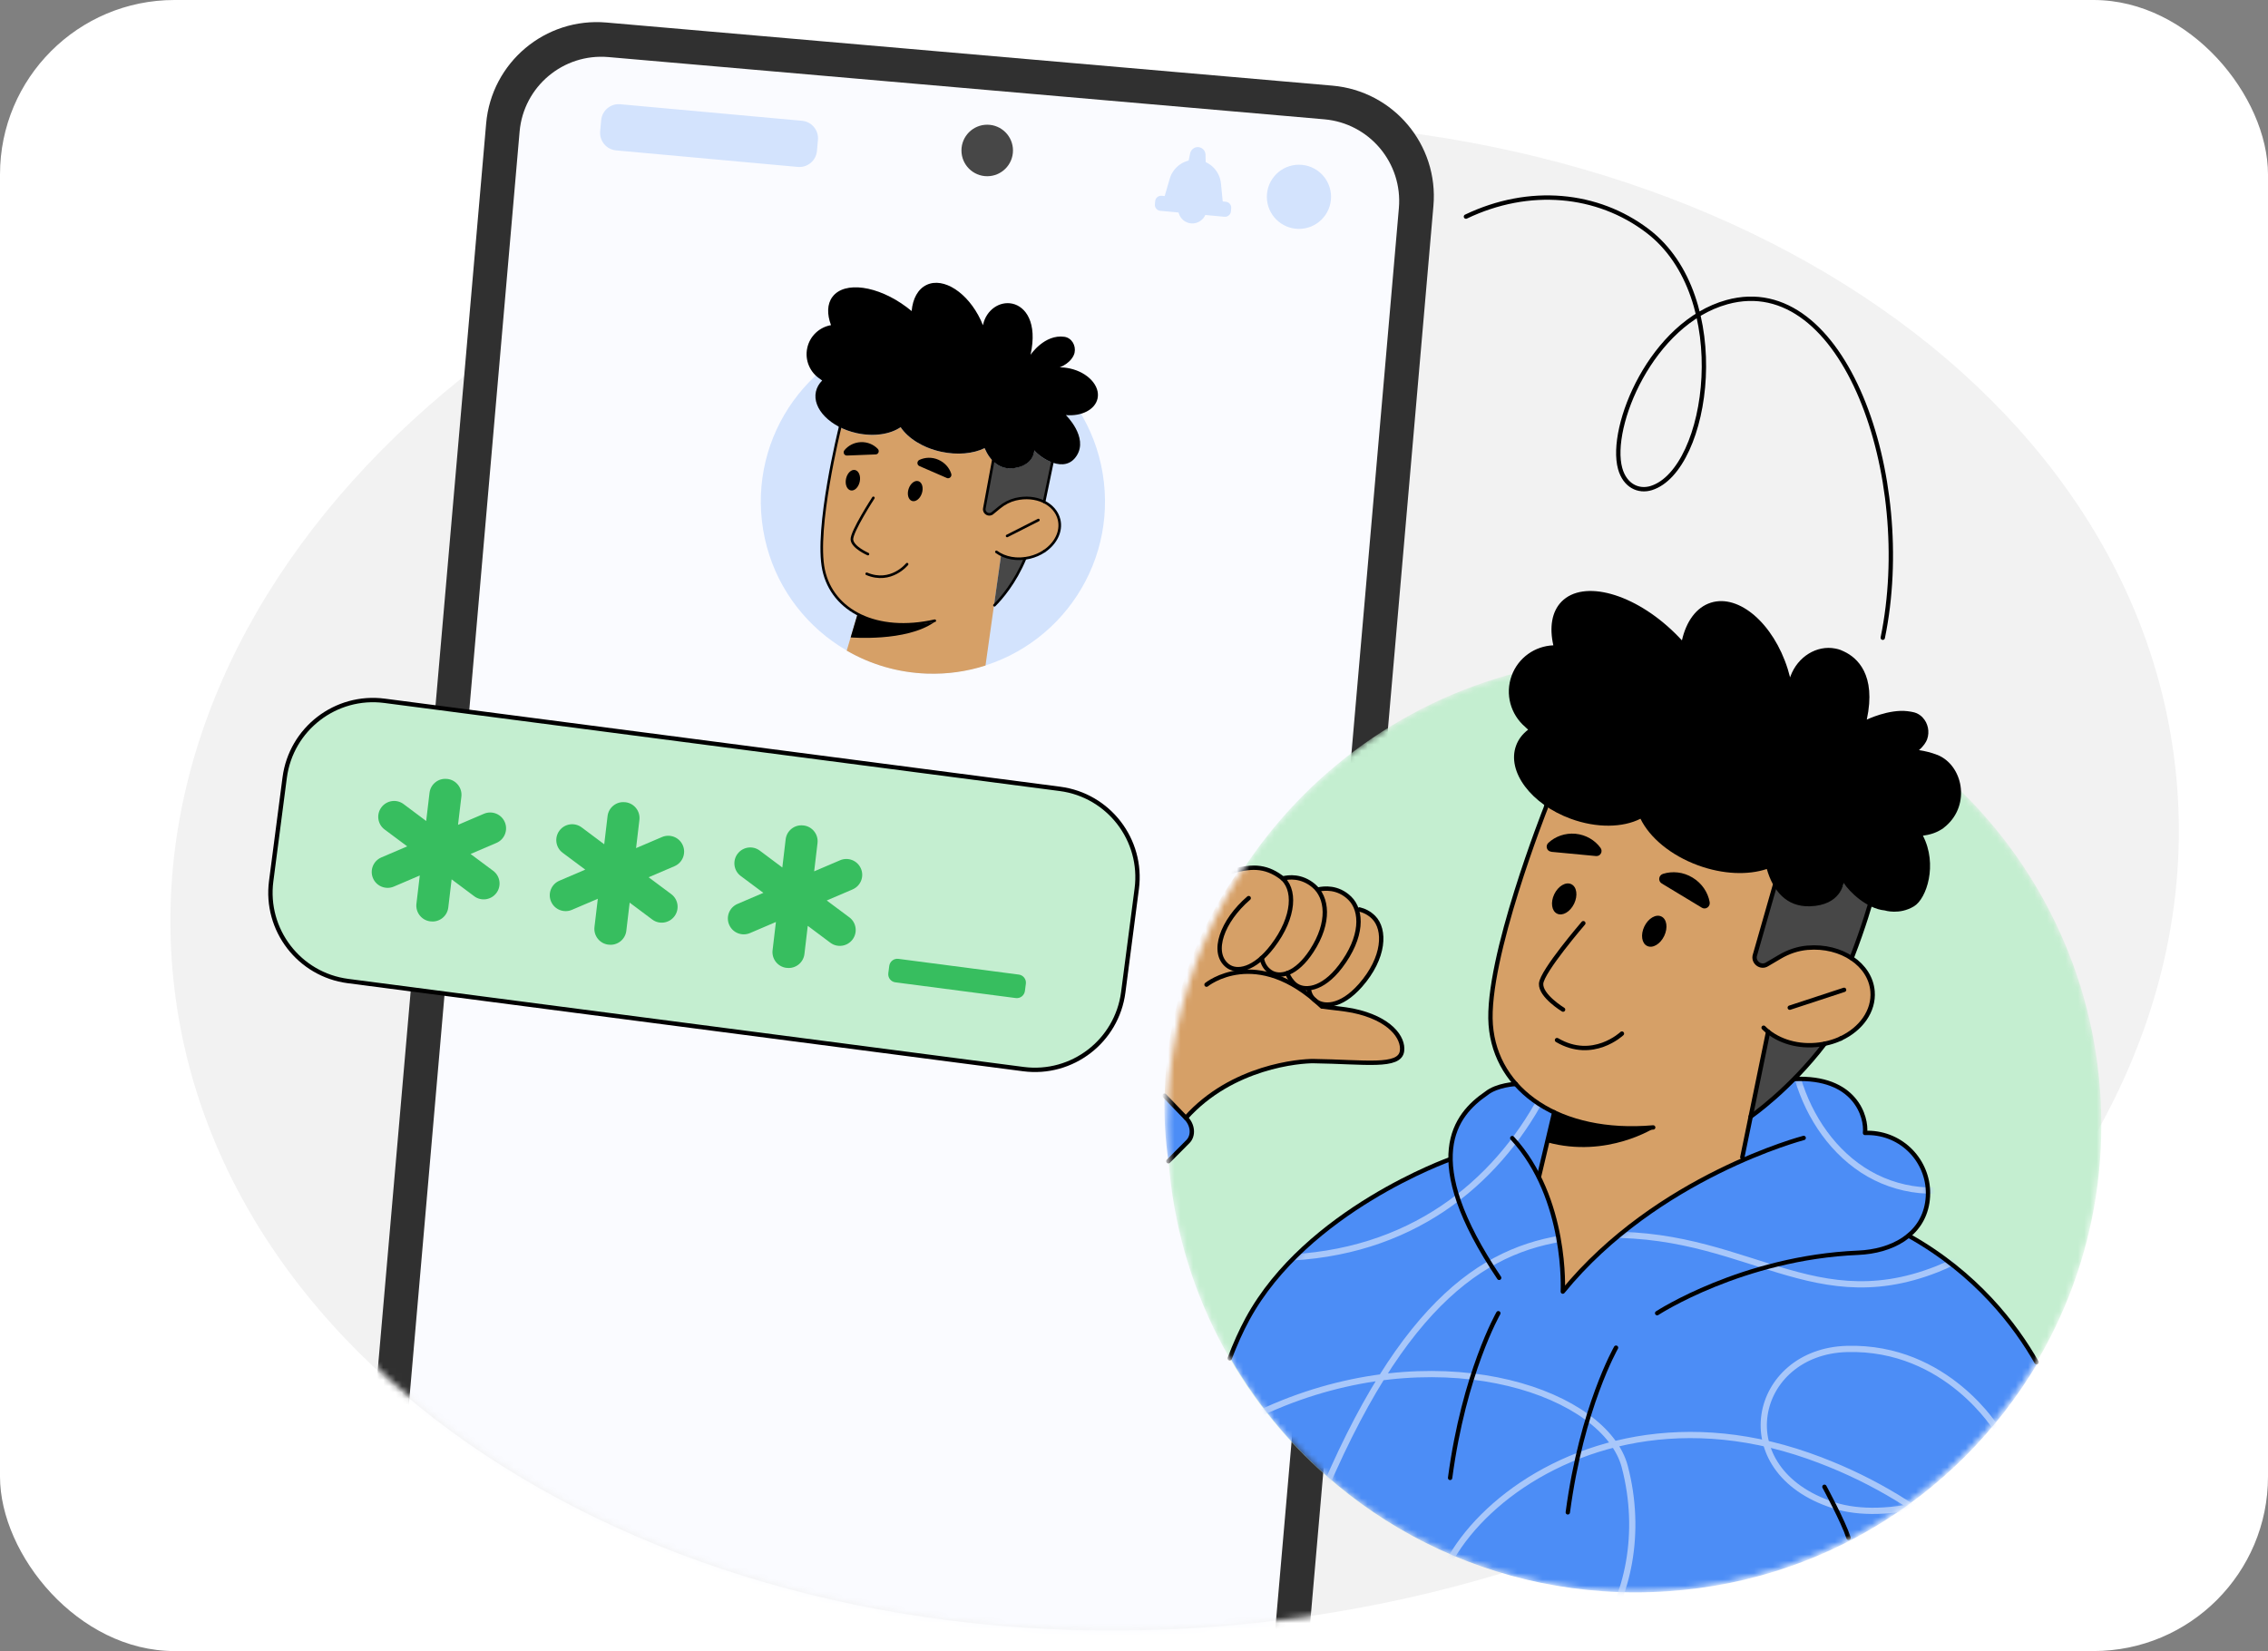 <svg width="364" height="265" viewBox="0 0 364 265" fill="none" xmlns="http://www.w3.org/2000/svg">
<rect x="0" y="0" width="364" height="265" fill="#808080" stroke="none"/>
<g clip-path="url(#clip0_8270_36720)">
<rect width="364" height="265" rx="28" fill="white"/>
<path d="M200.982 260.541C289.724 251.325 356.085 190.152 349.203 123.906C342.321 57.661 264.802 11.43 176.059 20.646C87.317 29.862 20.956 91.035 27.838 157.28C34.72 223.525 112.239 269.757 200.982 260.541Z" fill="#F2F2F2"/>
<mask id="mask0_8270_36720" style="mask-type:luminance" maskUnits="userSpaceOnUse" x="27" y="2" width="324" height="260">
<path d="M349.573 123.887C345.217 82.026 322.891 44.944 277.117 28.011L266.886 2.385H107.044H73.5C73.5 9.885 73.5 53.5 73.5 61.48C42.275 86.945 24.475 121.37 28.21 157.286C35.101 223.527 112.619 269.761 201.357 260.53C290.096 251.308 356.455 190.129 349.573 123.887Z" fill="white"/>
</mask>
<g mask="url(#mask0_8270_36720)">
<path d="M73.602 276.428L190.11 286.558C199.92 287.411 208.564 280.151 209.417 270.344L230.056 33.048C230.909 23.241 223.648 14.598 213.839 13.745L97.33 3.616C87.52 2.763 78.876 10.022 78.023 19.83L57.384 257.125C56.531 266.933 63.792 275.575 73.602 276.428Z" fill="#303030"/>
<path d="M74.868 271.06L189.757 281.049C197 281.679 203.382 276.319 204.012 269.077L224.511 33.401C225.14 26.16 219.779 19.779 212.536 19.149L97.647 9.16C90.404 8.53 84.022 13.89 83.392 21.132L62.894 256.808C62.264 264.049 67.625 270.43 74.868 271.06Z" fill="#FAFBFF"/>
<path d="M170.112 126.616L61.719 112.482C53.888 111.461 46.712 116.981 45.69 124.813L43.523 141.432C42.502 149.264 48.023 156.44 55.854 157.461L164.246 171.595C172.078 172.617 179.254 167.096 180.275 159.264L182.442 142.645C183.464 134.814 177.943 127.637 170.112 126.616Z" fill="#C4EED0" stroke="black" stroke-width="0.7" stroke-linecap="round" stroke-linejoin="round"/>
<path d="M81.014 131.948C80.463 130.657 78.963 130.061 77.672 130.612L73.51 132.39L74.047 127.861C74.214 126.468 73.213 125.194 71.821 125.026L71.771 125.027C70.378 124.85 69.104 125.851 68.936 127.244L68.4 131.773L64.775 129.061C63.651 128.22 62.055 128.455 61.213 129.579C60.371 130.703 60.597 132.3 61.731 133.141L65.356 135.843L61.204 137.621C59.913 138.172 59.307 139.672 59.868 140.963C60.419 142.254 61.919 142.85 63.21 142.299L67.372 140.521L66.835 145.05C66.668 146.443 67.669 147.717 69.061 147.884L69.112 147.883C70.505 148.061 71.778 147.06 71.946 145.667L72.482 141.138L76.107 143.849C77.231 144.691 78.827 144.455 79.669 143.331C80.511 142.208 80.285 140.611 79.151 139.769L75.527 137.068L79.678 135.29C80.97 134.739 81.575 133.239 81.014 131.948Z" fill="#37BE5F"/>
<path d="M109.589 135.684C109.038 134.393 107.538 133.797 106.247 134.348L102.085 136.126L102.621 131.597C102.789 130.204 101.788 128.93 100.395 128.763L100.345 128.764C98.952 128.586 97.678 129.587 97.511 130.98L96.974 135.509L93.35 132.798C92.226 131.956 90.629 132.192 89.788 133.316C88.946 134.44 89.172 136.036 90.306 136.878L93.93 139.579L89.778 141.357C88.487 141.908 87.881 143.408 88.442 144.699C88.993 145.99 90.493 146.586 91.784 146.035L95.946 144.257L95.41 148.786C95.242 150.179 96.243 151.453 97.636 151.621L97.686 151.62C99.079 151.797 100.353 150.796 100.52 149.403L101.057 144.874L104.681 147.586C105.805 148.428 107.402 148.192 108.243 147.068C109.085 145.944 108.859 144.347 107.726 143.506L104.101 140.804L108.253 139.027C109.544 138.475 110.15 136.975 109.589 135.684Z" fill="#37BE5F"/>
<path d="M138.173 139.411C137.622 138.119 136.122 137.524 134.831 138.075L130.669 139.853L131.206 135.323C131.373 133.93 130.372 132.656 128.979 132.489L128.929 132.49C127.536 132.312 126.262 133.313 126.095 134.706L125.558 139.235L121.934 136.524C120.81 135.682 119.214 135.918 118.372 137.042C117.53 138.166 117.756 139.762 118.89 140.604L122.514 143.305L118.362 145.083C117.071 145.634 116.466 147.134 117.027 148.425C117.578 149.716 119.078 150.312 120.369 149.761L124.53 147.983L123.994 152.513C123.826 153.906 124.827 155.179 126.22 155.347L126.27 155.346C127.663 155.523 128.937 154.523 129.105 153.13L129.641 148.6L133.266 151.312C134.389 152.154 135.986 151.918 136.828 150.794C137.67 149.67 137.444 148.074 136.31 147.232L132.685 144.53L136.837 142.753C138.128 142.202 138.734 140.702 138.173 139.411Z" fill="#37BE5F"/>
<path d="M163.515 156.424L144.19 153.9C143.472 153.806 142.815 154.312 142.721 155.029L142.568 156.199C142.474 156.917 142.98 157.574 143.698 157.668L163.023 160.192C163.741 160.285 164.398 159.78 164.492 159.062L164.645 157.892C164.738 157.175 164.233 156.517 163.515 156.424Z" fill="#37BE5F"/>
<path d="M158.442 28.284C160.725 28.284 162.577 26.433 162.577 24.15C162.577 21.867 160.725 20.016 158.442 20.016C156.158 20.016 154.307 21.867 154.307 24.15C154.307 26.433 156.158 28.284 158.442 28.284Z" fill="#474747"/>
<path d="M152.855 107.942C168.01 106.215 178.895 92.529 177.167 77.374C175.44 62.219 161.754 51.334 146.599 53.061C131.443 54.789 120.558 68.475 122.286 83.63C124.014 98.785 137.7 109.67 152.855 107.942Z" fill="#D3E3FD"/>
<path d="M169.98 83.416C169.68 82.159 168.782 81.164 167.573 80.56C166.296 79.934 164.675 79.739 163.02 80.138L162.996 80.141C162.057 80.369 161.192 80.823 160.442 81.439L159.311 82.364C158.736 82.876 157.847 82.374 157.978 81.618L159.379 74.016C159.257 73.897 159.146 73.771 159.034 73.639C158.629 73.148 158.291 72.572 158.014 71.934C156.21 72.827 153.665 73.093 151.004 72.504C148.084 71.859 145.722 70.344 144.537 68.573C142.882 69.714 140.247 70.141 137.481 69.528C136.51 69.313 135.617 68.993 134.811 68.59C134.797 68.676 134.796 68.724 134.796 68.724C134.796 68.724 130.776 84.887 132.178 91.47C132.842 94.591 134.781 97.06 137.637 98.562L137.622 98.594L135.893 104.43C139.696 106.632 144.075 107.954 148.774 108.118C152.056 108.233 155.211 107.77 158.167 106.818L159.531 97.152L160.678 89.06C161.771 89.605 163.117 89.825 164.518 89.629C164.762 89.602 165.004 89.556 165.244 89.492C166.119 89.284 166.9 88.936 167.578 88.484C169.411 87.262 170.424 85.301 169.968 83.417L169.98 83.416Z" fill="#D6A067"/>
<path d="M146.375 80.407C146.97 80.599 147.672 80.042 147.958 79.165C148.244 78.288 147.994 77.418 147.406 77.232C146.817 77.04 146.109 77.597 145.823 78.474C145.537 79.351 145.787 80.221 146.375 80.407Z" fill="black"/>
<path d="M159.529 97.128L159.596 97.138C160.652 96.083 162.878 93.549 164.521 89.605C163.12 89.801 161.762 89.576 160.674 89.03L159.535 97.127L159.529 97.128Z" fill="#474747"/>
<path d="M165.977 72.268C165.977 72.268 166.028 74.572 162.88 75.1C161.412 75.346 160.256 74.881 159.364 73.993L157.963 81.595C157.826 82.353 158.721 82.848 159.291 82.343L160.422 81.424C161.172 80.807 162.043 80.352 162.982 80.124C162.982 80.124 162.994 80.123 163.006 80.122C164.661 79.722 166.288 79.917 167.56 80.549L168.877 74.224C167.6 73.76 166.459 72.853 165.977 72.274L165.977 72.268Z" fill="#474747"/>
<path d="M136.538 78.712C137.15 78.841 137.789 78.208 137.982 77.305C138.174 76.403 137.832 75.567 137.226 75.437C136.62 75.307 135.975 75.942 135.782 76.844C135.589 77.747 135.932 78.582 136.538 78.712Z" fill="black"/>
<path d="M139.301 88.933C139.301 88.933 136.826 87.859 136.726 86.609C136.626 85.36 140.172 79.908 140.172 79.908" stroke="black" stroke-width="0.419" stroke-linecap="round" stroke-linejoin="round"/>
<path d="M151.949 76.714L147.564 74.808C147.132 74.616 147.135 74.012 147.565 73.812C148.476 73.389 149.586 73.341 150.608 73.791C151.636 74.241 152.359 75.075 152.667 76.035C152.815 76.483 152.375 76.907 151.943 76.715L151.949 76.714Z" fill="black"/>
<path d="M135.942 73.117L140.535 72.937C140.992 72.921 141.195 72.373 140.88 72.047C140.209 71.346 139.232 70.921 138.157 70.965C137.083 71.009 136.145 71.508 135.531 72.259C135.239 72.612 135.486 73.139 135.942 73.117Z" fill="black"/>
<path d="M139.101 92.099C143.016 93.745 145.583 90.551 145.583 90.551" stroke="black" stroke-width="0.419" stroke-linecap="round" stroke-linejoin="round"/>
<path d="M161.634 86.02L166.656 83.469" stroke="black" stroke-width="0.419" stroke-linecap="round" stroke-linejoin="round"/>
<path d="M159.548 73.327C159.968 70.402 159.954 62.817 149.12 60.523C135.603 57.656 134.795 68.712 134.795 68.712C134.795 68.712 130.781 84.875 132.183 91.458C133.584 98.041 140.681 101.725 150.025 99.628" stroke="black" stroke-width="0.419" stroke-linecap="round" stroke-linejoin="round"/>
<path d="M167.589 88.471C169.421 87.249 170.428 85.289 169.978 83.404C169.358 80.821 166.242 79.355 163.013 80.127C163.007 80.128 163.001 80.128 162.995 80.129C162.056 80.357 161.185 80.812 160.434 81.422L159.309 82.346C158.74 82.858 157.845 82.356 157.982 81.599L159.445 73.695" stroke="black" stroke-width="0.419" stroke-linecap="round" stroke-linejoin="round"/>
<path d="M159.917 88.58C161.267 89.572 163.241 89.962 165.255 89.479C166.124 89.271 166.91 88.922 167.588 88.471" stroke="black" stroke-width="0.419" stroke-linecap="round" stroke-linejoin="round"/>
<path d="M159.604 97.149C160.659 96.094 162.886 93.561 164.529 89.616" stroke="black" stroke-width="0.419" stroke-linecap="round" stroke-linejoin="round"/>
<path d="M167.572 80.548L168.974 73.802" stroke="black" stroke-width="0.419" stroke-linecap="round" stroke-linejoin="round"/>
<path d="M137.627 98.587L136.525 102.307C136.525 102.307 145.429 103.065 149.972 99.846C149.972 99.846 143.486 101.363 137.627 98.581L137.627 98.587Z" fill="black"/>
<path d="M131.597 60.814C131.709 60.904 131.828 60.993 131.952 61.075C131.448 61.579 131.101 62.18 130.949 62.854C130.345 65.601 133.272 68.584 137.486 69.515C140.251 70.123 142.887 69.702 144.542 68.56C145.727 70.331 148.089 71.853 151.009 72.497C153.669 73.08 156.214 72.814 158.019 71.927C158.948 74.047 160.515 75.515 162.894 75.117C166.042 74.589 165.991 72.285 165.991 72.285C166.991 73.492 170.875 76.137 172.796 73.15C174.717 70.162 171.063 66.623 171.063 66.623C173.573 66.849 175.753 65.762 176.151 63.962C176.596 61.939 174.613 59.783 171.718 59.142C171.161 59.018 170.611 58.96 170.081 58.966C171.809 58.251 172.351 57.134 172.461 56.62C172.715 55.458 172.001 54.224 170.824 54.057C167.655 53.61 165.419 56.898 165.395 56.956C166.547 51.722 164.572 49.203 162.487 48.741C160.395 48.28 158.293 49.78 157.784 52.088C157.777 52.131 157.769 52.168 157.762 52.211C157.652 51.94 157.536 51.663 157.409 51.389C155.338 46.981 151.454 44.444 148.729 45.72C147.309 46.388 146.487 47.953 146.314 49.927C146.054 49.71 145.788 49.499 145.512 49.295C140.857 45.815 135.52 45.078 133.6 47.649C132.736 48.803 132.716 50.428 133.369 52.187C131.536 52.51 129.988 53.899 129.563 55.829C129.125 57.809 130.001 59.778 131.609 60.819L131.597 60.814Z" fill="black"/>
<path d="M208.474 36.738C211.319 36.738 213.625 34.432 213.625 31.588C213.625 28.744 211.319 26.438 208.474 26.438C205.629 26.438 203.323 28.744 203.323 31.588C203.323 34.432 205.629 36.738 208.474 36.738Z" fill="#D3E3FD"/>
<path d="M193.529 34.276C193.908 33.081 193.245 31.805 192.05 31.427C190.854 31.049 189.578 31.711 189.2 32.906C188.821 34.102 189.484 35.377 190.68 35.756C191.875 36.134 193.151 35.472 193.529 34.276Z" fill="#D3E3FD"/>
<path d="M193.517 26.465L190.681 26.2L191.016 24.601C191.149 23.983 191.723 23.558 192.35 23.611C192.978 23.673 193.464 24.195 193.481 24.831L193.517 26.465Z" fill="#D3E3FD"/>
<path d="M128.716 19.385L99.557 16.732C98.002 16.59 96.627 17.736 96.485 19.291L96.323 21.067C96.182 22.622 97.328 23.997 98.883 24.139L128.041 26.792C129.596 26.933 130.972 25.788 131.113 24.233L131.275 22.456C131.416 20.901 130.271 19.526 128.716 19.385Z" fill="#D3E3FD"/>
<path d="M196.388 33.84L195.955 29.442C195.761 27.436 194.17 25.855 192.165 25.67C190.159 25.484 188.304 26.747 187.739 28.673L186.502 32.913L196.388 33.832V33.84Z" fill="#D3E3FD"/>
<path d="M196.739 32.382L186.438 31.423C185.913 31.374 185.448 31.76 185.399 32.285L185.352 32.795C185.303 33.319 185.689 33.784 186.213 33.833L196.514 34.792C197.039 34.841 197.504 34.455 197.553 33.931L197.6 33.42C197.649 32.896 197.264 32.431 196.739 32.382Z" fill="#D3E3FD"/>
</g>
<path d="M302.173 102.361C307.486 76.504 295.945 43.293 277.161 48.495C265.057 51.843 258.177 68.504 260.024 75.201C260.793 77.981 262.989 78.975 265.029 78.332C274.301 75.412 278.345 47.628 264.415 37.059C256.404 30.977 245.456 29.902 235.275 34.767" stroke="black" stroke-width="0.7" stroke-linecap="round" stroke-linejoin="round"/>
<mask id="mask1_8270_36720" style="mask-type:luminance" maskUnits="userSpaceOnUse" x="187" y="105" width="151" height="151">
<path d="M262.288 255.483C303.689 255.483 337.252 221.927 337.252 180.533C337.252 139.138 303.689 105.582 262.288 105.582C220.886 105.582 187.323 139.138 187.323 180.533C187.323 221.927 220.886 255.483 262.288 255.483Z" fill="white"/>
</mask>
<g mask="url(#mask1_8270_36720)">
<path d="M262.288 255.483C303.689 255.483 337.252 221.927 337.252 180.533C337.252 139.138 303.689 105.582 262.288 105.582C220.886 105.582 187.323 139.138 187.323 180.533C187.323 221.927 220.886 255.483 262.288 255.483Z" fill="#C4EED0"/>
<path d="M306.498 198.402C308.044 197.113 309.148 195.355 309.502 193.102C310.332 187.829 306.727 182.865 301.453 182.034C300.799 181.919 300.137 181.893 299.492 181.919C299.748 179.738 299.006 177.618 297.592 176.257C293.961 172.547 287.944 173.183 287.944 173.183C286.522 174.976 281.009 179.19 281.009 179.19L280.329 183.58L279.816 185.85L280.002 186.274C271.776 189.869 259.902 196.486 250.997 207.412C250.997 207.412 250.855 196.406 247.021 188.739L249.433 178.554C246.553 177.344 245.254 176.142 243.425 174.075C243.08 174.102 240.333 174.279 238.698 175.604C235.951 177.503 232.903 180.533 232.991 186.151H232.911C232.911 186.151 209.861 194.321 200.372 211.82C199.383 213.658 198.437 215.778 197.536 218.118C210.497 240.52 234.731 255.581 262.473 255.581C290.215 255.581 313.972 240.794 327.03 218.754C323.682 212.845 317.382 204.515 306.498 198.429V198.402Z" fill="#4C8DF6"/>
<mask id="mask2_8270_36720" style="mask-type:luminance" maskUnits="userSpaceOnUse" x="197" y="173" width="131" height="83">
<path d="M306.498 198.402C308.044 197.113 309.148 195.355 309.502 193.102C310.332 187.829 306.727 182.865 301.453 182.034C300.799 181.919 300.137 181.893 299.492 181.919C299.836 179.004 298.387 176.204 295.949 175.162C294.867 174.276 292.111 173.035 290.406 173.177C287.956 172.8 286.668 174.119 285.753 175.754C282.615 177.417 280.887 178.799 280.62 182.193L279.799 185.824L279.984 186.248C271.759 189.843 259.885 196.459 250.979 207.386C250.979 207.386 251.403 199.515 248.24 191.512L250.352 179.393L250.511 179.022C247.63 177.812 245.236 176.116 243.407 174.049C243.063 174.075 240.315 174.252 238.681 175.577C235.933 177.476 232.885 180.506 232.973 186.124H232.894C232.894 186.124 209.843 194.295 200.355 211.794C199.365 213.631 198.42 215.751 197.519 218.092C210.479 240.493 234.714 255.554 262.456 255.554C290.197 255.554 313.954 240.767 327.013 218.728C323.664 212.818 317.365 204.489 306.48 198.402H306.498Z" fill="white"/>
</mask>
<g mask="url(#mask2_8270_36720)">
<path d="M156.71 221.316C156.71 221.316 188.913 224.761 201.653 197.872C213.89 172.079 191.263 145.614 176.642 154.13C162.055 162.645 170.475 202.713 205.435 201.892C247.454 200.902 259.849 155.799 252.189 137.161" stroke="#A8C7FA" stroke-miterlimit="10"/>
<path d="M332.393 144.113C332.393 144.113 340.336 192.051 310.889 203.702C289.623 212.085 279.101 195.964 253.232 198.455C239.061 199.816 225.225 208.093 211.354 241.96C200.655 267.991 190.027 283.317 177.516 281.241C154.342 277.39 174.247 237.799 205.974 225.194C232.452 214.665 257.702 223.728 260.768 235.414C266.325 256.605 251.739 277.152 235.553 268.327C217.15 258.345 247.551 218.719 290.18 233.647C327.834 246.836 339.046 283.282 339.046 283.282" stroke="#A8C7FA" stroke-miterlimit="10"/>
<path d="M320.59 229.593C320.59 229.593 312.514 216.069 296.435 216.511C281.309 216.917 276.98 235.997 294.253 241.589C311.525 247.18 343.834 225.132 343.834 225.132" stroke="#A8C7FA" stroke-miterlimit="10"/>
<path d="M297.315 147.408C292.659 152.77 287.746 158.706 287.455 165.799C287.366 167.866 287.702 169.959 288.215 171.982C289.814 178.271 293.48 184.199 298.923 187.767C304.365 191.336 311.671 192.263 317.52 189.41" stroke="#A8C7FA" stroke-miterlimit="10"/>
</g>
<path d="M197.36 218.021C198.252 215.68 199.206 213.56 200.204 211.723C209.693 194.224 232.744 186.062 232.744 186.062" stroke="black" stroke-width="0.7" stroke-miterlimit="10" stroke-linecap="round"/>
<path d="M297.159 153.662C295.286 152.407 292.795 151.745 290.127 151.974C290.118 151.974 290.1 151.974 290.091 151.983C288.519 152.107 287.008 152.628 285.665 153.432L283.615 154.633C282.573 155.313 281.256 154.289 281.654 153.105L284.781 142.169C284.596 141.843 284.41 141.516 284.251 141.171C283.986 140.597 283.774 139.988 283.58 139.343C280.576 140.359 276.565 140.235 272.554 138.76C268.136 137.143 264.779 134.29 263.304 131.287C260.485 132.709 256.289 132.824 252.119 131.287C250.661 130.757 249.327 130.059 248.161 129.264C248.116 129.405 248.108 129.485 248.108 129.485C248.108 129.485 238.46 153.794 239.264 164.341C239.538 167.972 240.934 171.205 243.257 173.828C245.068 175.895 246.579 177.317 249.45 178.536L247.039 188.721L248.09 191.309C251.253 199.312 250.829 207.165 250.829 207.165C259.734 196.238 271.609 189.622 279.834 186.027L279.648 185.603L280.991 179.057L283.783 165.436C285.709 166.973 288.457 167.821 291.425 167.574C291.929 167.53 292.406 167.459 292.874 167.371C293.784 167.185 294.641 166.894 295.436 166.523C298.696 165.021 300.799 162.106 300.543 158.953C300.366 156.78 299.085 154.907 297.168 153.644L297.159 153.662Z" fill="#D6A067"/>
<path d="M242.709 182.67C251.624 192.343 250.82 207.306 250.82 207.306C265.91 188.801 289.482 182.644 289.482 182.644" stroke="black" stroke-width="0.7" stroke-linecap="round" stroke-linejoin="round"/>
<path d="M240.607 205.098C227.708 185.93 233.574 178.916 238.522 175.515C240.271 174.102 243.284 173.987 243.284 173.987" stroke="black" stroke-width="0.7" stroke-miterlimit="10" stroke-linecap="round"/>
<path d="M265.963 210.769C265.963 210.769 279.613 201.856 298.237 201.07C303.582 200.84 308.477 198.305 309.316 193.032C310.155 187.749 306.551 182.794 301.276 181.955C300.614 181.849 299.96 181.813 299.324 181.84C299.615 179.331 297.795 172.697 287.918 173.192" stroke="black" stroke-width="0.7" stroke-linecap="round" stroke-linejoin="round"/>
<path d="M306.312 198.323C317.206 204.409 323.496 212.748 326.854 218.648" stroke="black" stroke-width="0.7" stroke-miterlimit="10" stroke-linecap="round"/>
<path d="M264.364 151.833C265.247 152.257 266.467 151.533 267.094 150.225C267.721 148.918 267.518 147.514 266.634 147.098C265.76 146.674 264.532 147.399 263.904 148.706C263.277 150.013 263.48 151.418 264.364 151.833Z" fill="black"/>
<path d="M249.91 146.648C250.793 147.072 252.013 146.348 252.64 145.04C253.267 143.733 253.064 142.328 252.18 141.913C251.306 141.489 250.078 142.214 249.45 143.521C248.823 144.828 249.026 146.233 249.91 146.648Z" fill="black"/>
<path d="M250.864 162.044C250.864 162.044 247.233 159.845 247.339 157.884C247.445 155.923 254.115 148.176 254.115 148.176" stroke="black" stroke-width="0.7" stroke-linecap="round" stroke-linejoin="round"/>
<path d="M273.128 145.685L266.696 141.798C266.06 141.41 266.202 140.473 266.908 140.253C268.419 139.784 270.151 139.943 271.653 140.862C273.155 141.772 274.109 143.229 274.391 144.784C274.524 145.517 273.755 146.074 273.119 145.685H273.128Z" fill="black"/>
<path d="M295.914 141.56C295.914 141.56 295.525 145.155 290.507 145.305C287.847 145.394 286.001 144.122 284.79 142.143L281.663 153.079C281.265 154.262 282.573 155.278 283.624 154.607L285.674 153.405C287.017 152.602 288.536 152.08 290.1 151.957C290.109 151.948 290.127 151.948 290.135 151.948C292.804 151.727 295.295 152.381 297.168 153.635H297.177C298.714 149.678 299.695 146.507 300.075 145.199C298.175 144.228 296.558 142.549 295.922 141.551L295.914 141.56Z" fill="#474747"/>
<path d="M283.765 165.428L280.974 179.049C280.974 179.049 284.101 176.902 287.909 173.042C289.499 171.443 291.204 169.535 292.865 167.371C292.397 167.459 291.92 167.53 291.416 167.574C288.448 167.821 285.7 166.973 283.774 165.436L283.765 165.428Z" fill="#474747"/>
<path d="M248.956 136.719L256.147 137.399C256.863 137.47 257.296 136.657 256.872 136.083C255.971 134.847 254.539 133.99 252.861 133.822C251.182 133.672 249.618 134.246 248.505 135.279C247.975 135.765 248.258 136.64 248.965 136.702L248.956 136.719Z" fill="black"/>
<path d="M249.892 166.938C255.644 170.321 260.309 165.896 260.309 165.896" stroke="black" stroke-width="0.7" stroke-linecap="round" stroke-linejoin="round"/>
<path d="M287.246 161.735L295.966 158.873" stroke="black" stroke-width="0.7" stroke-linecap="round" stroke-linejoin="round"/>
<path d="M279.631 185.744L283.774 165.595" stroke="black" stroke-width="0.7" stroke-linecap="round" stroke-linejoin="round"/>
<path d="M247.03 188.721L249.442 178.536" stroke="black" stroke-width="0.7" stroke-linecap="round" stroke-linejoin="round"/>
<path d="M285.868 141.277C287.061 136.375 287.688 125.439 272.13 119.883C251.686 112.587 248.099 129.626 248.099 129.626C248.099 129.626 238.451 153.944 239.255 164.491C240.059 175.038 250.334 182.255 265.327 180.957" stroke="black" stroke-width="0.7" stroke-linecap="round" stroke-linejoin="round"/>
<path d="M295.428 166.682C298.679 165.171 300.79 162.265 300.534 159.112C300.181 154.801 295.525 151.665 290.135 152.116C290.127 152.116 290.109 152.116 290.1 152.116C288.527 152.248 287.017 152.769 285.665 153.564L283.624 154.766C282.582 155.446 281.265 154.412 281.672 153.238L284.967 141.719" stroke="black" stroke-width="0.7" stroke-linecap="round" stroke-linejoin="round"/>
<path d="M283.05 164.951C284.967 166.885 288.05 168.007 291.425 167.724C292.874 167.601 294.235 167.238 295.436 166.682" stroke="black" stroke-width="0.7" stroke-linecap="round" stroke-linejoin="round"/>
<path d="M292.865 167.521C287.246 174.897 280.974 179.216 280.974 179.216" stroke="black" stroke-width="0.7" stroke-linecap="round" stroke-linejoin="round"/>
<path d="M297.168 153.794C299.2 148.582 300.251 144.722 300.251 144.722" stroke="black" stroke-width="0.7" stroke-linecap="round" stroke-linejoin="round"/>
<path d="M251.624 242.737C253.868 225.892 259.363 216.308 259.363 216.308" stroke="black" stroke-width="0.7" stroke-linecap="round" stroke-linejoin="round"/>
<path d="M232.735 237.207C234.979 220.362 240.474 210.778 240.474 210.778" stroke="black" stroke-width="0.7" stroke-linecap="round" stroke-linejoin="round"/>
<path d="M292.812 238.638C292.812 238.638 295.852 244.247 296.682 246.836" stroke="black" stroke-width="0.7" stroke-linecap="round" stroke-linejoin="round"/>
<path d="M190.328 179.43L186.897 175.858L186.889 175.858C186.819 179.439 187.034 182.955 187.528 186.382L190.654 183.233C191.617 182.261 191.468 180.559 190.328 179.43Z" fill="#4C8DF6"/>
<path d="M217.164 162.214C215.891 161.95 213.431 161.725 212.322 161.545L212.184 161.539C211.911 161.292 211.646 161.037 211.388 160.798C212.813 161.678 215.482 161.446 218.377 158.15C222.294 153.709 222.447 149.176 220.474 147.212C219.783 146.52 218.987 146.145 218.23 145.963L217.804 146.092C217.574 145.334 217.179 144.669 216.656 144.16C214.75 142.283 212.492 142.562 211.551 142.778L211.504 142.814C211.322 142.57 211.101 142.348 210.864 142.155C208.917 140.528 206.913 140.764 205.934 140.994L205.91 141.016C205.814 140.928 205.718 140.848 205.614 140.767C203.525 139.25 201.525 138.981 198.95 139.569C191.847 149.503 187.466 161.56 186.958 174.684C186.942 175.08 186.927 175.485 186.919 175.874L186.927 175.875L190.358 179.446C197.772 171.144 208.727 170.3 210.881 170.33C219.085 170.449 224.702 171.431 225.06 168.717C225.34 166.611 223.184 163.479 217.163 162.244L217.164 162.214Z" fill="#D6A067"/>
<path d="M190.32 179.422C197.742 171.128 208.681 170.283 210.835 170.313C219.047 170.425 224.657 171.414 225.015 168.692C225.295 166.579 223.139 163.454 217.111 162.212C215.845 161.949 213.377 161.723 212.268 161.55" stroke="black" stroke-width="0.7" stroke-linecap="round" stroke-linejoin="round"/>
<path d="M200.408 144.149C196.154 147.813 194.323 152.862 196.984 154.99C198.467 156.171 201.329 155.678 204.244 151.856C207.835 147.142 207.998 142.541 205.561 140.758C203.056 138.926 200.656 138.917 197.243 140.023C197.243 140.023 195.878 140.535 194.405 141.265" stroke="black" stroke-width="0.7" stroke-linecap="round" stroke-linejoin="round"/>
<path d="M206.606 156.196C206.781 156.806 207.353 157.608 207.865 158.017C209.288 159.158 212.216 158.95 215.131 155.128C218.722 150.414 218.695 146.187 216.618 144.158C214.704 142.288 212.454 142.56 211.513 142.776" stroke="black" stroke-width="0.7" stroke-linecap="round" stroke-linejoin="round"/>
<path d="M202.504 153.76C202.659 154.683 203.103 155.456 203.878 155.983C205.382 157.012 208.058 156.39 210.504 152.641C213.518 148.02 213.047 143.997 210.811 142.145C208.856 140.526 206.86 140.754 205.873 140.991" stroke="black" stroke-width="0.7" stroke-linecap="round" stroke-linejoin="round"/>
<path d="M210.051 158.606C210.133 159.443 210.425 160.004 210.978 160.515C212.262 161.703 215.164 161.769 218.338 158.163C222.255 153.715 222.416 149.182 220.436 147.218C219.736 146.526 218.941 146.151 218.184 145.969" stroke="black" stroke-width="0.7" stroke-linecap="round" stroke-linejoin="round"/>
<path d="M193.64 158.04C193.64 158.04 201.62 151.532 212.146 161.546" stroke="black" stroke-width="0.7" stroke-linecap="round" stroke-linejoin="round"/>
<path d="M186.882 175.858L190.32 179.422C191.461 180.559 191.609 182.261 190.647 183.232L187.513 186.382" stroke="black" stroke-width="0.7" stroke-linecap="round" stroke-linejoin="round"/>
<path d="M249.442 178.536C249.442 178.536 257.049 182.061 265.663 180.948C265.663 180.948 257.967 185.992 248.302 183.333L249.442 178.527V178.536Z" fill="black"/>
</g>
<path d="M310.915 121.164C309.961 120.784 308.963 120.546 307.982 120.395C308.733 119.759 309.122 119.106 309.281 118.691C309.74 117.445 309.422 116.041 308.556 115.148H308.565C308.565 115.148 308.539 115.131 308.53 115.113C308.185 114.769 307.77 114.495 307.267 114.353C307.055 114.292 306.851 114.265 306.648 114.221C306.648 114.221 306.648 114.221 306.639 114.221C306.48 114.194 306.312 114.168 306.153 114.15C303.167 113.779 299.607 115.502 299.607 115.502C301.179 108.232 298.008 105.547 296.002 104.593C295.94 104.557 295.869 104.531 295.808 104.504C295.728 104.469 295.657 104.434 295.587 104.407C295.525 104.381 295.454 104.345 295.392 104.319C295.136 104.222 294.88 104.16 294.624 104.107C294.571 104.098 294.535 104.089 294.535 104.089C291.611 103.524 288.528 105.361 287.361 108.541C287.335 108.603 287.317 108.665 287.3 108.727C287.185 108.276 287.061 107.826 286.92 107.375C284.623 100.079 279.101 95.309 274.586 96.731C272.236 97.473 270.628 99.743 269.939 102.782C269.577 102.393 269.206 102.004 268.817 101.625C262.297 95.229 254.151 92.968 250.617 96.563C249.035 98.18 248.655 100.706 249.3 103.577C246.376 103.692 243.681 105.529 242.612 108.444C241.517 111.438 242.471 114.68 244.75 116.641C244.909 116.809 245.077 116.968 245.254 117.118C244.362 117.798 243.69 118.655 243.319 119.68C241.8 123.832 245.731 129.087 252.101 131.419C256.28 132.948 260.468 132.842 263.286 131.411C264.753 134.423 268.119 137.276 272.528 138.892C276.547 140.359 280.558 140.482 283.562 139.475C284.561 142.973 286.699 145.579 290.48 145.464C295.498 145.305 295.896 141.701 295.896 141.701C296.788 143.124 299.624 145.862 302.487 146.127C302.487 146.127 304.837 146.887 307.187 145.464C309.219 144.237 311.013 138.751 308.618 134.131C309.714 133.99 310.712 133.672 311.525 133.16C311.613 133.115 311.693 133.071 311.781 133.009C311.896 132.93 311.984 132.833 312.09 132.753C312.17 132.691 312.249 132.63 312.329 132.559C316.305 129.087 315.032 122.789 310.898 121.146L310.915 121.164Z" fill="black"/>
</g>
<defs>
<clipPath id="clip0_8270_36720">
<rect width="364" height="265" rx="28" fill="white"/>
</clipPath>
</defs>
</svg>
